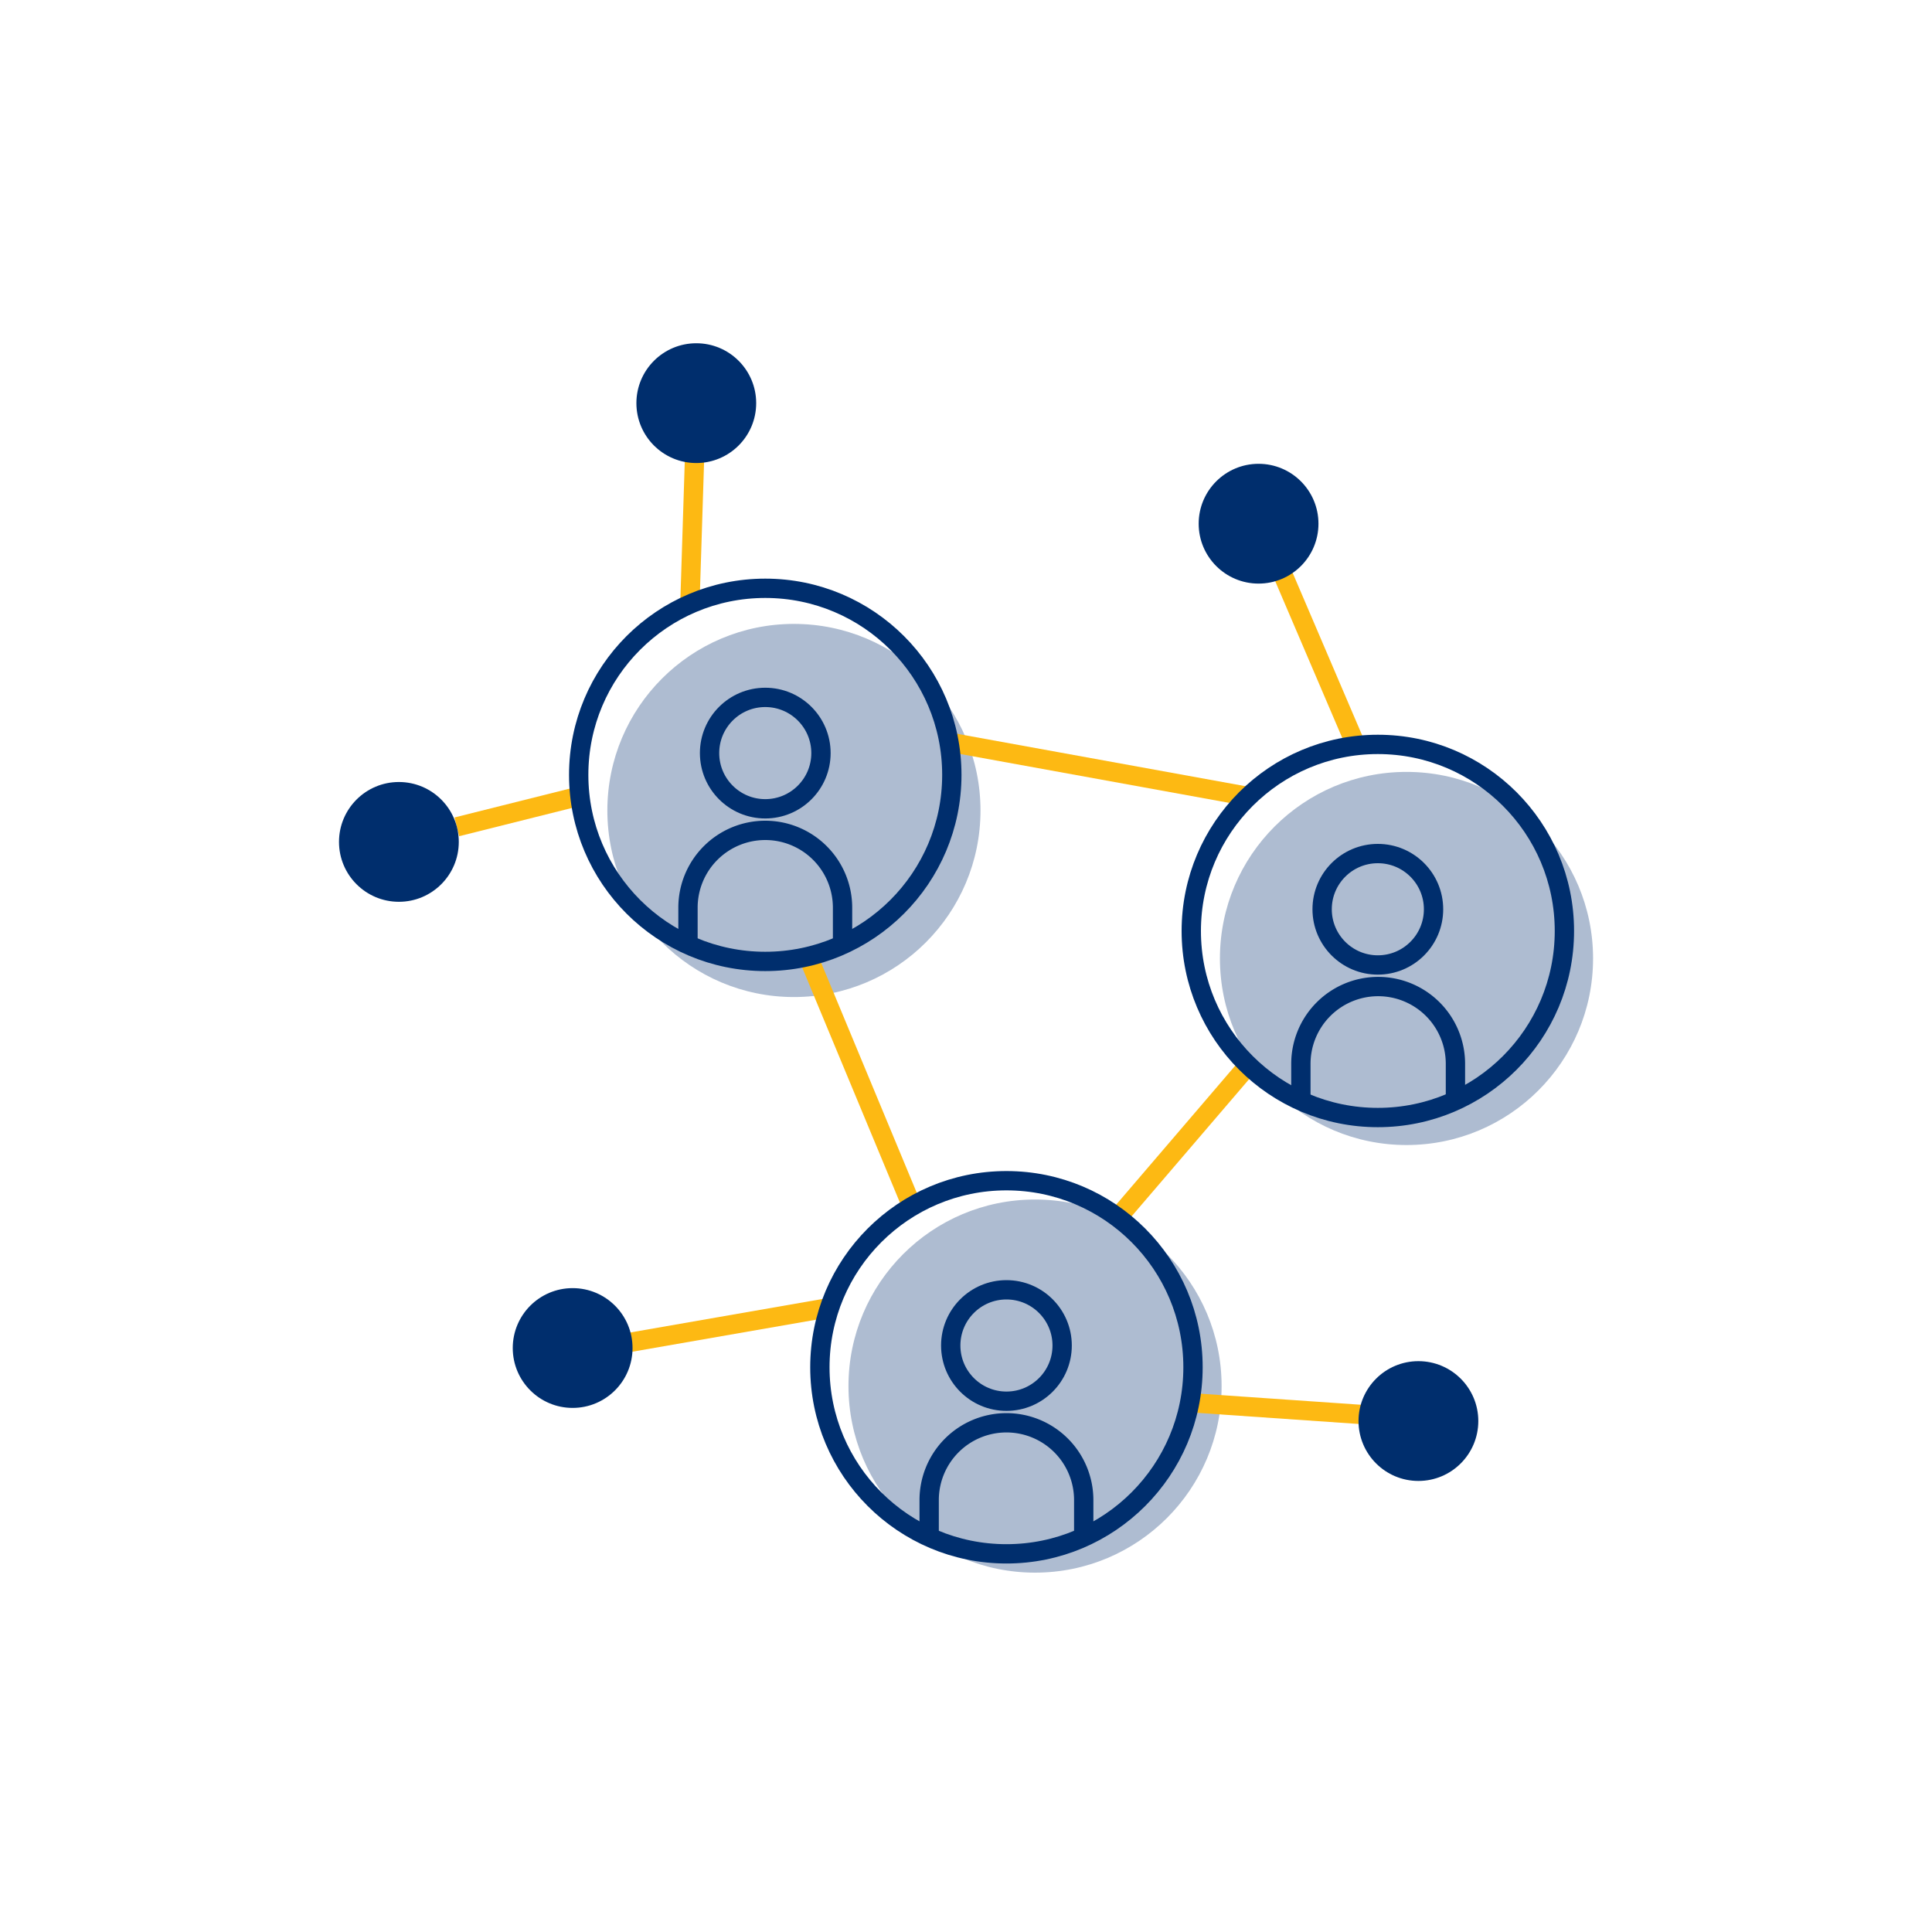 <svg id="Layer_1" data-name="Layer 1" xmlns="http://www.w3.org/2000/svg" xmlns:xlink="http://www.w3.org/1999/xlink" viewBox="0 0 300 300"><defs><style>.cls-1,.cls-3{fill:none;stroke-miterlimit:10;stroke-width:3px;}.cls-1{stroke:#002e6d;}.cls-2,.cls-7{fill:#002e6d;}.cls-2{opacity:0.32;}.cls-3{stroke:#fdb913;}.cls-4{clip-path:url(#clip-path);}.cls-5{clip-path:url(#clip-path-2);}.cls-6{clip-path:url(#clip-path-3);}</style><clipPath id="clip-path"><circle class="cls-1" cx="118.83" cy="120.32" r="28.97"/></clipPath><clipPath id="clip-path-2"><circle class="cls-1" cx="156.28" cy="212.31" r="28.97"/></clipPath><clipPath id="clip-path-3"><circle class="cls-1" cx="213.95" cy="144.56" r="28.97"/></clipPath></defs><circle class="cls-2" cx="123.28" cy="125.85" r="28.97"/><circle class="cls-2" cx="160.72" cy="215.23" r="28.97"/><circle class="cls-2" cx="218.4" cy="148.83" r="28.97"/><line class="cls-3" x1="147.81" y1="115.32" x2="193.87" y2="123.69"/><line class="cls-3" x1="107.11" y1="94.31" x2="107.83" y2="71.69"/><line class="cls-3" x1="89.86" y1="123.65" x2="70.94" y2="128.39"/><line class="cls-3" x1="125.47" y1="148.51" x2="141.61" y2="187.33"/><line class="cls-3" x1="128.84" y1="203.03" x2="92.76" y2="209.32"/><line class="cls-3" x1="184.72" y1="217.8" x2="211.69" y2="219.66"/><line class="cls-3" x1="193.58" y1="165.71" x2="173.57" y2="189.07"/><line class="cls-3" x1="210.57" y1="115.79" x2="197.67" y2="85.63"/><g class="cls-4"><circle class="cls-1" cx="118.83" cy="116.94" r="8.65"/><path class="cls-1" d="M118.83,128.94h0a12,12,0,0,1,12,12v12a0,0,0,0,1,0,0h-24a0,0,0,0,1,0,0v-12A12,12,0,0,1,118.83,128.94Z"/></g><circle class="cls-1" cx="118.83" cy="120.32" r="28.97"/><g class="cls-5"><circle class="cls-1" cx="156.28" cy="208.93" r="8.65"/><path class="cls-1" d="M156.28,220.93h0a12,12,0,0,1,12,12v12a0,0,0,0,1,0,0h-24a0,0,0,0,1,0,0v-12A12,12,0,0,1,156.28,220.93Z"/></g><circle class="cls-1" cx="156.28" cy="212.31" r="28.97"/><g class="cls-6"><circle class="cls-1" cx="213.95" cy="141.19" r="8.65"/><path class="cls-1" d="M214,153.19h0a12,12,0,0,1,12,12v12a0,0,0,0,1,0,0H202a0,0,0,0,1,0,0v-12A12,12,0,0,1,214,153.19Z"/></g><circle class="cls-1" cx="213.95" cy="144.56" r="28.97"/><circle class="cls-7" cx="108.12" cy="62.6" r="9.3"/><circle class="cls-7" cx="88.92" cy="209.32" r="9.3"/><circle class="cls-7" cx="220.25" cy="220.66" r="9.3"/><circle class="cls-7" cx="195.43" cy="81.32" r="9.3"/><circle class="cls-7" cx="61.94" cy="130.73" r="9.3"/></svg>